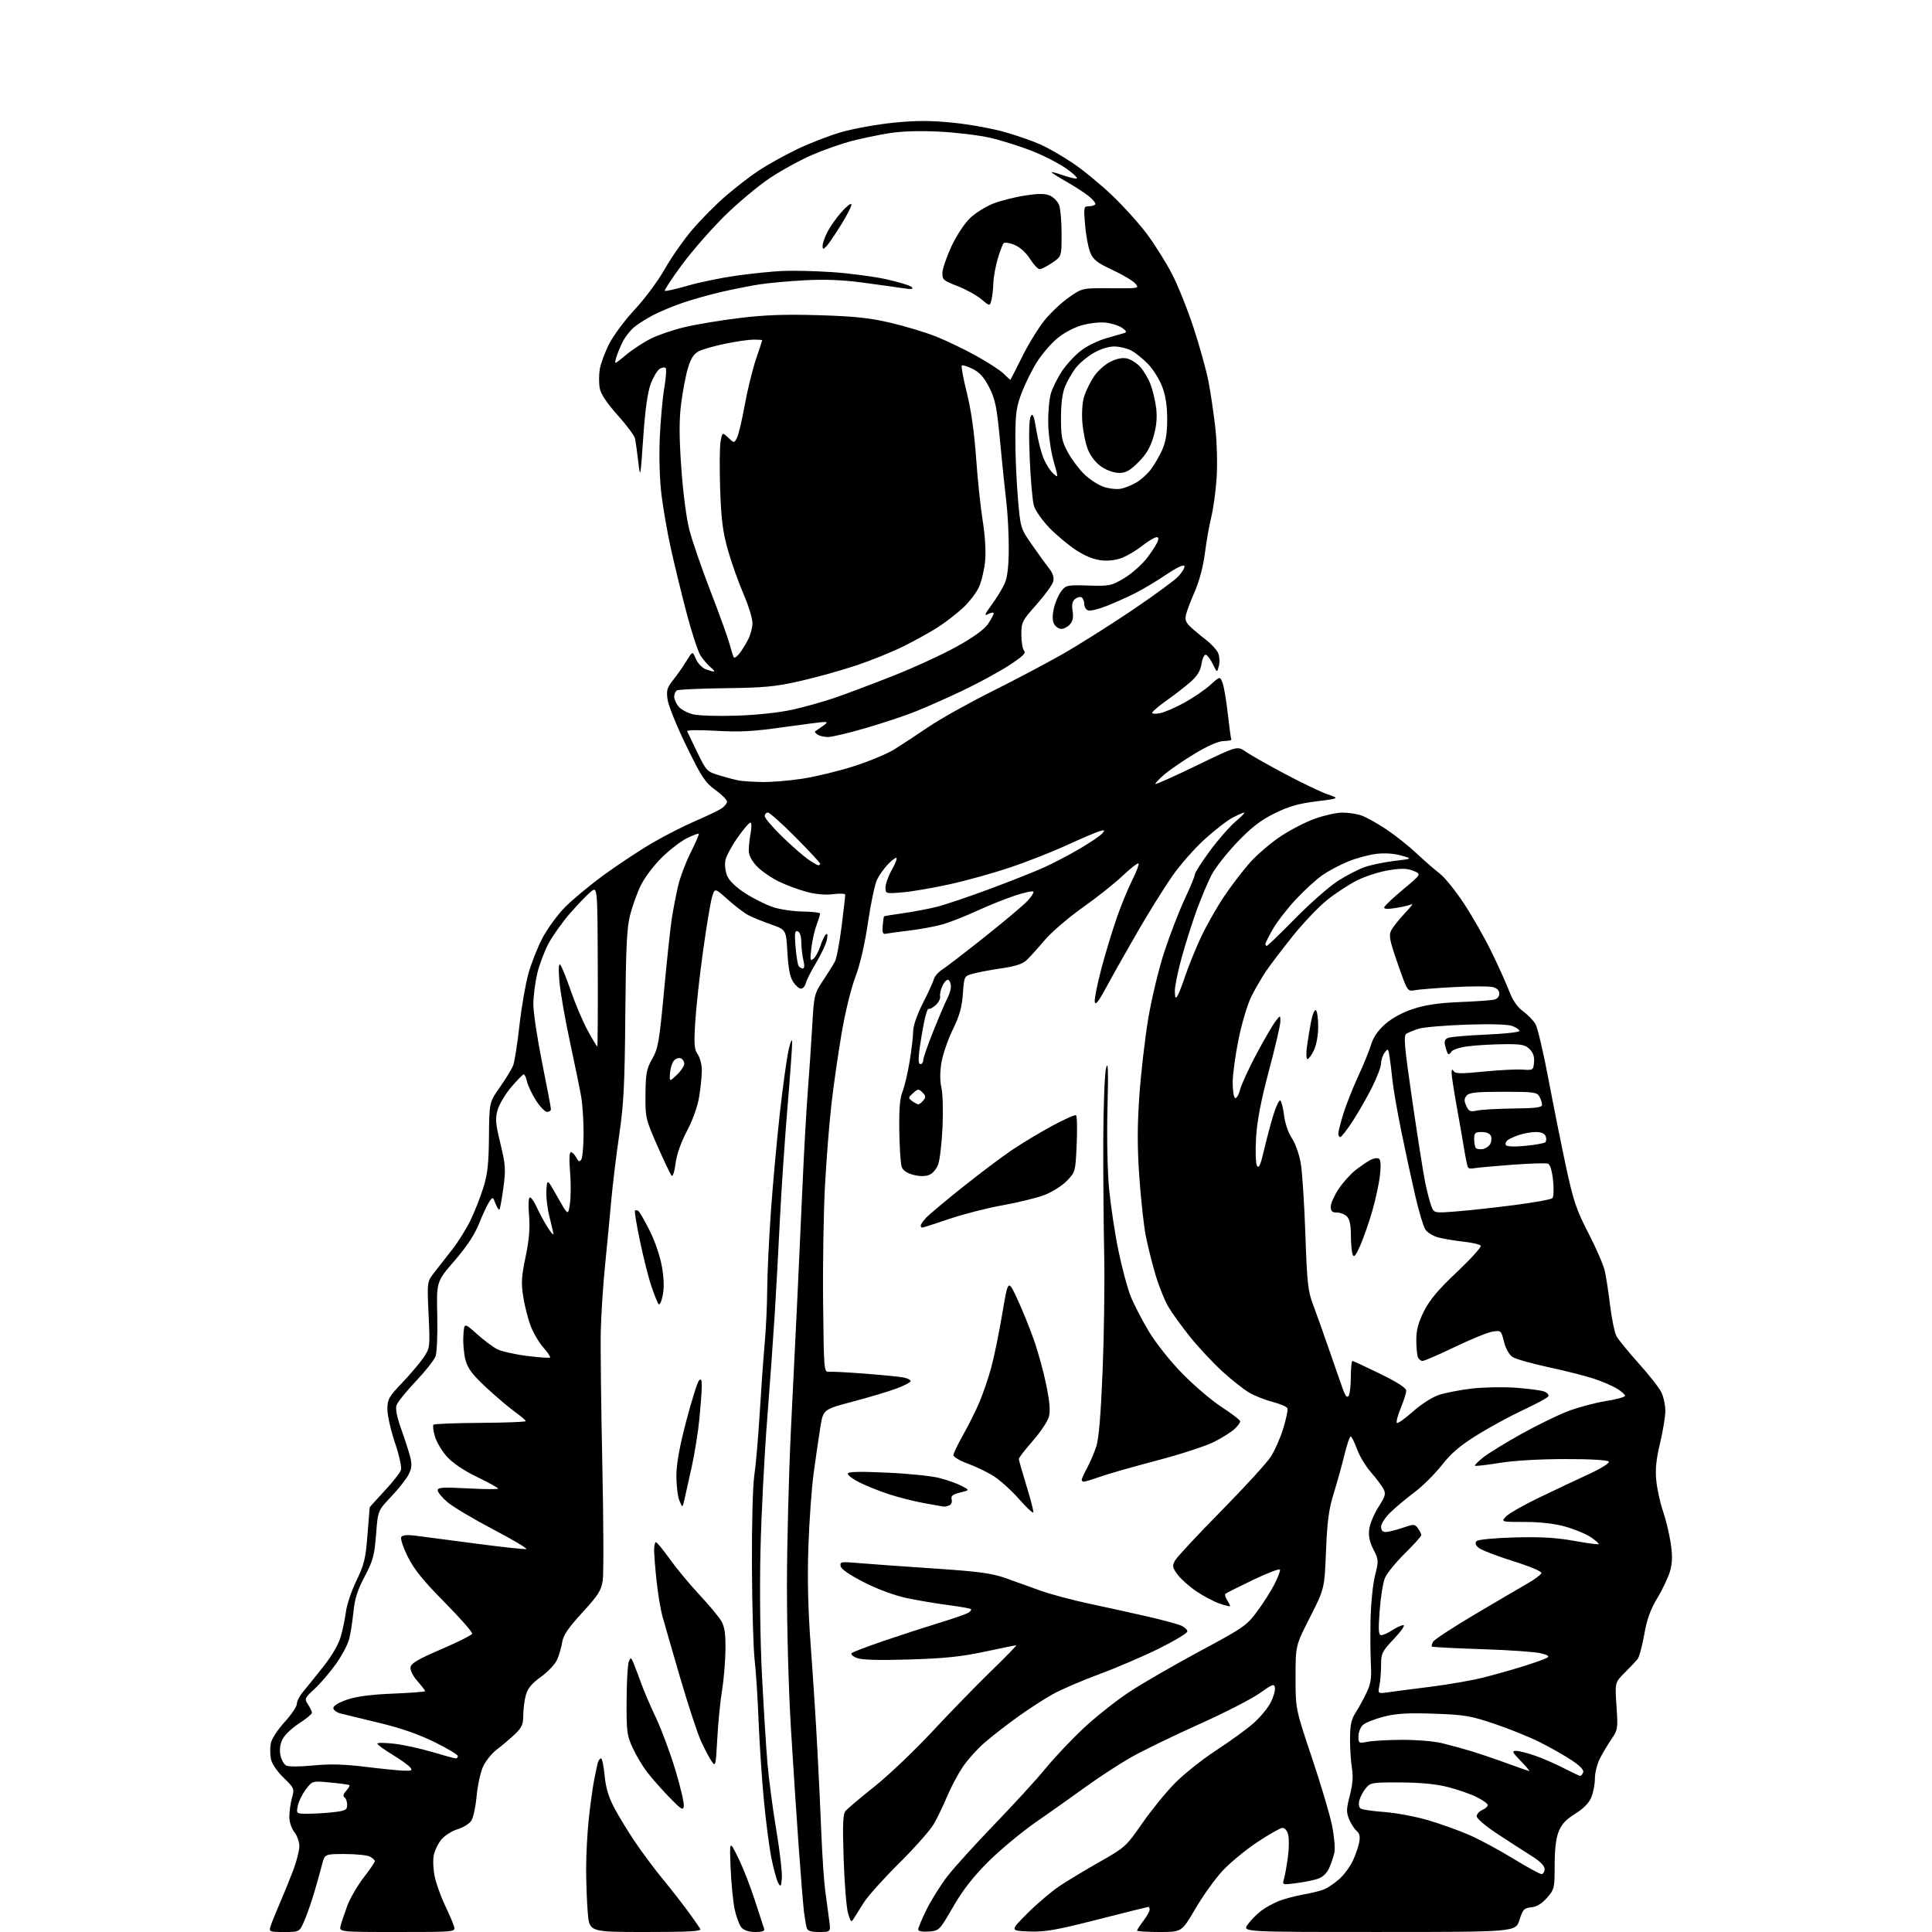 <?xml version="1.0" encoding="UTF-8" standalone="no"?>
<svg 
  version="1.1" 
  xmlns="http://www.w3.org/2000/svg" 
  xmlns:xlink="http://www.w3.org/1999/xlink" 
  xmlns:svg="http://www.w3.org/2000/svg"
  xmlns:rdf="http://www.w3.org/1999/02/22-rdf-syntax-ns#"
  xmlns:cc="http://creativecommons.org/ns#"
  xmlns:dc="http://purl.org/dc/elements/1.1/"
  viewBox="0 0 768 768"
  width="768"
  height="768"
>
<style>svg {background-color: white; }</style>"
<path stroke="none" fill="black" fill-rule="evenodd" d="M112.97,768.00C107.10,768.00 106.89,767.91 107.54,765.75C107.92,764.51 109.57,760.40 111.21,756.61C112.85,752.82 115.28,746.85 116.60,743.34C117.92,739.83 119.00,735.57 119.00,733.88C119.00,732.20 118.10,729.67 117.00,728.27C115.83,726.79 115.00,724.22 115.01,722.12C115.01,720.13 115.48,716.80 116.06,714.72C117.09,711.03 117.00,710.82 112.72,706.66C110.10,704.12 108.07,701.11 107.69,699.20C107.34,697.44 107.33,694.62 107.66,692.93C108.00,691.24 110.47,687.46 113.14,684.54C115.81,681.61 118.00,678.37 118.00,677.33C118.00,676.28 119.13,674.10 120.50,672.47C121.88,670.83 125.49,666.35 128.54,662.50C131.98,658.14 134.60,653.61 135.48,650.50C136.26,647.75 137.19,643.25 137.55,640.50C137.91,637.75 139.78,632.24 141.72,628.25C144.77,621.97 145.35,619.55 146.07,610.25C146.53,604.34 146.92,599.38 146.95,599.22C146.98,599.07 149.65,596.10 152.89,592.62C156.12,589.14 159.05,585.42 159.39,584.35C159.73,583.26 158.68,578.46 157.00,573.51C155.35,568.62 154.00,562.65 154.00,560.23C154.00,556.22 154.53,555.27 159.89,549.66C163.12,546.27 166.94,541.76 168.37,539.63C170.94,535.81 170.97,535.58 170.37,522.63C169.77,509.50 169.77,509.50 172.63,505.83C174.21,503.81 177.38,499.76 179.68,496.83C181.98,493.90 185.19,488.80 186.82,485.50C188.45,482.20 190.79,476.35 192.01,472.50C193.82,466.81 194.26,462.95 194.37,451.83C194.50,438.15 194.50,438.15 198.76,432.11C201.11,428.78 203.47,424.89 204.01,423.47C204.56,422.04 205.66,414.94 206.48,407.69C207.29,400.43 208.90,391.13 210.05,387.02C211.20,382.90 213.71,376.54 215.64,372.87C217.56,369.21 221.55,363.74 224.50,360.72C227.45,357.70 234.50,351.85 240.18,347.71C245.86,343.58 254.55,337.84 259.50,334.97C264.45,332.10 272.10,328.21 276.50,326.32C280.90,324.43 285.51,322.22 286.75,321.42C287.99,320.61 289.00,319.37 289.00,318.65C289.00,317.93 286.92,315.85 284.38,314.02C280.33,311.11 278.92,308.98 272.92,296.69C269.15,288.98 265.78,280.70 265.41,278.28C264.83,274.41 265.10,273.45 267.68,270.19C269.29,268.16 271.66,264.77 272.95,262.65C275.29,258.79 275.29,258.79 276.60,261.90C277.32,263.61 279.08,265.46 280.52,266.01C281.96,266.55 283.44,266.99 283.82,266.97C284.19,266.95 283.57,266.15 282.42,265.20C281.28,264.24 279.50,262.17 278.47,260.60C277.44,259.02 274.88,251.16 272.78,243.12C270.68,235.08 267.88,223.55 266.56,217.50C265.24,211.45 263.61,202.06 262.94,196.63C262.22,190.80 261.95,181.58 262.27,174.13C262.57,167.18 263.38,158.23 264.06,154.23C264.74,150.24 264.98,146.65 264.60,146.27C264.22,145.88 263.14,146.05 262.20,146.64C261.27,147.23 259.68,149.91 258.67,152.61C257.43,155.90 256.46,162.88 255.69,174.00C254.57,190.17 254.53,190.36 253.72,183.50C253.26,179.65 252.70,175.55 252.46,174.39C252.23,173.23 249.11,169.03 245.54,165.05C241.24,160.25 238.84,156.65 238.41,154.36C238.05,152.46 238.05,149.09 238.40,146.88C238.76,144.66 240.43,140.11 242.12,136.76C243.81,133.41 248.42,127.22 252.35,123.01C256.28,118.80 261.65,111.56 264.27,106.93C266.90,102.29 271.85,95.22 275.27,91.22C278.70,87.21 284.65,81.22 288.50,77.89C292.35,74.57 298.20,70.06 301.50,67.87C304.80,65.68 311.55,61.91 316.50,59.49C321.45,57.07 329.52,53.94 334.43,52.53C339.34,51.11 348.68,49.43 355.18,48.78C364.27,47.87 369.73,47.87 378.82,48.78C385.32,49.43 394.66,51.12 399.57,52.54C404.48,53.95 410.88,56.19 413.79,57.52C416.70,58.84 422.32,62.08 426.28,64.71C430.24,67.35 437.27,73.10 441.90,77.50C446.53,81.90 452.85,88.89 455.94,93.04C459.03,97.18 463.48,104.28 465.84,108.81C468.20,113.35 472.08,123.00 474.46,130.28C476.85,137.55 479.50,147.10 480.36,151.50C481.22,155.90 482.45,164.22 483.10,170.00C483.76,175.96 483.99,184.61 483.63,190.00C483.28,195.22 482.32,202.20 481.51,205.50C480.69,208.80 479.55,215.30 478.96,219.95C478.32,225.04 476.75,231.01 475.02,234.95C473.45,238.55 471.85,242.71 471.48,244.20C470.96,246.30 471.35,247.41 473.24,249.20C474.57,250.46 477.35,252.78 479.40,254.34C481.45,255.91 483.61,258.24 484.19,259.52C484.78,260.80 484.93,263.12 484.53,264.68C483.81,267.50 483.81,267.50 482.16,264.07C481.25,262.19 480.00,260.48 479.38,260.28C478.75,260.08 478.00,261.63 477.64,263.84C477.19,266.68 475.97,268.68 473.18,271.13C471.07,272.98 466.80,276.30 463.68,278.50C460.56,280.70 458.01,282.87 458.01,283.33C458.00,283.79 459.46,283.85 461.25,283.48C463.04,283.11 467.37,281.22 470.88,279.28C474.40,277.34 479.00,274.19 481.12,272.27C484.97,268.79 484.97,268.79 485.99,271.47C486.55,272.95 487.49,278.49 488.08,283.80C488.68,289.11 489.30,293.69 489.48,293.97C489.66,294.26 488.30,294.53 486.47,294.57C484.34,294.62 480.18,296.42 474.97,299.57C470.47,302.28 465.02,306.02 462.85,307.87C460.68,309.72 459.09,311.42 459.31,311.64C459.53,311.86 466.94,308.54 475.78,304.26C491.84,296.47 491.84,296.47 495.17,298.79C497.00,300.06 503.98,304.02 510.67,307.58C517.37,311.15 525.02,314.82 527.67,315.73C532.50,317.39 532.50,317.39 523.22,318.56C516.14,319.45 512.22,320.57 506.63,323.34C501.07,326.09 497.47,328.88 491.70,334.92C487.52,339.30 482.93,345.18 481.50,348.00C480.07,350.82 477.55,356.81 475.88,361.31C474.22,365.81 471.54,374.19 469.93,379.92C468.32,385.66 467.01,391.96 467.02,393.92C467.03,396.60 467.27,397.12 468.00,396.00C468.53,395.18 469.94,391.57 471.13,388.00C472.32,384.43 475.02,377.73 477.14,373.11C479.26,368.50 483.44,361.08 486.42,356.61C489.40,352.15 494.14,345.94 496.95,342.81C499.76,339.68 505.22,335.01 509.09,332.44C512.96,329.87 519.13,326.70 522.81,325.40C526.49,324.10 531.35,323.03 533.60,323.02C535.86,323.01 539.23,323.51 541.10,324.14C542.97,324.77 547.42,327.24 551.00,329.62C554.58,332.00 560.02,336.32 563.11,339.23C566.19,342.13 570.34,345.74 572.32,347.26C574.31,348.78 578.65,354.16 581.98,359.22C585.31,364.27 590.25,372.96 592.96,378.52C595.68,384.09 598.82,391.08 599.96,394.07C601.33,397.67 603.18,400.34 605.44,402.00C607.31,403.38 609.53,405.65 610.37,407.06C611.20,408.47 613.54,418.37 615.55,429.06C617.57,439.75 620.72,455.48 622.56,464.00C625.45,477.42 626.64,480.94 631.44,490.23C634.49,496.14 637.42,502.89 637.94,505.24C638.47,507.59 639.42,513.79 640.05,519.01C640.69,524.23 641.80,529.65 642.52,531.05C643.25,532.45 647.23,537.34 651.36,541.91C655.50,546.49 659.58,551.71 660.44,553.52C661.30,555.32 662.00,558.61 662.00,560.82C662.00,563.03 661.05,568.82 659.90,573.67C658.34,580.18 657.95,584.11 658.41,588.64C658.75,592.02 659.94,597.41 661.04,600.63C662.15,603.84 663.52,609.48 664.09,613.15C664.84,617.95 664.81,621.03 663.99,624.16C663.36,626.55 661.09,631.44 658.94,635.03C656.02,639.91 654.66,643.67 653.59,649.85C652.79,654.40 651.59,658.79 650.92,659.59C650.26,660.40 647.96,662.80 645.83,664.94C641.95,668.82 641.95,668.82 642.58,678.16C643.19,687.11 643.10,687.66 640.60,691.31C639.16,693.40 637.09,696.87 635.99,699.02C634.90,701.16 634.00,704.75 634.00,706.99C634.00,709.23 633.35,712.61 632.56,714.50C631.62,716.76 629.42,718.99 626.16,721.00C622.56,723.21 620.76,725.14 619.60,728.05C618.53,730.72 618.00,735.16 618.00,741.49C618.00,750.59 617.89,751.06 614.95,754.41C612.89,756.75 610.86,757.98 608.70,758.19C605.85,758.47 605.34,759.02 604.00,763.24C602.50,767.99 602.50,767.99 548.18,767.99C493.86,768.00 493.86,768.00 496.00,765.00C497.18,763.35 499.57,760.91 501.32,759.58C503.07,758.25 506.30,756.48 508.50,755.63C510.70,754.79 514.98,753.66 518.00,753.12C521.02,752.59 524.69,751.70 526.14,751.14C527.59,750.59 530.36,748.75 532.28,747.06C534.21,745.36 536.67,742.07 537.75,739.74C538.83,737.41 539.98,734.08 540.31,732.34C540.74,730.09 540.45,728.79 539.30,727.84C538.42,727.10 537.07,725.03 536.32,723.23C535.14,720.41 535.18,719.10 536.58,713.73C537.70,709.41 537.96,706.12 537.43,703.00C537.00,700.52 536.66,695.29 536.66,691.38C536.67,685.79 537.13,683.53 538.83,680.88C540.02,679.02 541.97,675.48 543.16,673.00C544.88,669.44 545.25,667.14 544.96,662.00C544.76,658.42 544.69,650.33 544.81,644.00C544.93,637.68 545.73,629.73 546.58,626.34C548.07,620.38 548.05,620.02 545.95,615.91C544.40,612.86 543.93,610.56 544.30,607.81C544.58,605.69 546.24,601.75 547.97,599.04C550.73,594.74 550.98,593.83 549.91,591.81C549.24,590.54 547.00,587.57 544.93,585.20C542.86,582.84 540.37,578.68 539.39,575.95C538.41,573.23 537.29,571.00 536.91,571.00C536.53,571.00 535.43,574.26 534.46,578.25C533.49,582.24 531.58,589.10 530.22,593.50C528.23,599.87 527.60,604.55 527.11,616.52C526.50,631.55 526.50,631.55 520.75,642.86C515.00,654.17 515.00,654.17 515.00,666.74C515.00,679.31 515.00,679.31 521.41,698.43C524.94,708.94 528.56,721.09 529.46,725.44C530.35,729.78 530.79,734.72 530.44,736.42C530.08,738.11 529.12,740.94 528.30,742.70C527.34,744.78 525.71,746.26 523.66,746.92C521.92,747.47 518.07,748.23 515.09,748.61C509.74,749.29 509.69,749.28 510.40,746.90C510.79,745.58 511.49,741.68 511.96,738.22C512.43,734.77 512.47,730.72 512.06,729.22C511.61,727.59 510.66,726.55 509.69,726.63C508.80,726.71 504.29,729.28 499.67,732.36C495.04,735.44 488.84,740.58 485.88,743.79C482.92,747.00 478.09,753.76 475.14,758.81C469.77,768.00 469.77,768.00 460.89,768.00C456.00,768.00 452.00,767.74 452.00,767.43C452.00,767.12 453.13,765.39 454.50,763.59C455.88,761.79 457.00,759.79 457.00,759.16C457.00,758.52 456.80,758.00 456.55,758.00C456.30,758.00 447.21,760.27 436.35,763.04C419.66,767.29 415.42,768.03 409.05,767.79C401.50,767.50 401.50,767.50 408.50,760.49C412.35,756.64 418.17,751.73 421.42,749.57C424.68,747.42 431.88,743.09 437.42,739.96C447.15,734.44 447.72,733.93 454.00,724.87C457.57,719.72 463.42,712.52 467.00,708.88C470.57,705.24 478.00,699.33 483.50,695.75C489.00,692.17 495.66,687.33 498.29,685.00C500.93,682.67 503.99,678.98 505.10,676.80C506.21,674.63 506.98,671.98 506.81,670.91C506.53,669.19 505.86,669.43 500.68,673.12C497.47,675.40 486.55,680.98 476.41,685.53C466.26,690.07 454.14,695.98 449.46,698.65C444.79,701.32 436.81,706.52 431.73,710.20C426.65,713.89 417.77,720.18 412.00,724.17C406.23,728.17 397.65,735.28 392.94,739.97C386.84,746.04 382.79,751.24 378.88,758.00C373.42,767.43 373.35,767.50 369.19,767.81C366.53,768.00 365.00,767.70 365.00,766.97C365.00,766.34 366.50,762.77 368.34,759.04C370.18,755.31 373.89,749.38 376.59,745.88C379.29,742.37 387.80,732.98 395.51,725.00C403.21,717.02 412.31,707.07 415.72,702.88C419.13,698.69 425.88,691.55 430.71,687.02C435.54,682.49 443.77,675.97 449.00,672.53C454.23,669.09 466.80,661.83 476.93,656.39C494.39,647.02 495.60,646.18 499.79,640.50C502.22,637.20 505.32,632.33 506.66,629.67C508.01,627.01 508.98,624.44 508.81,623.95C508.64,623.46 503.79,625.31 498.04,628.07C492.28,630.83 487.35,633.32 487.08,633.59C486.80,633.87 487.12,634.96 487.79,636.03C488.45,637.10 489.00,638.18 489.00,638.44C489.00,638.70 487.09,638.24 484.75,637.43C482.41,636.61 478.23,634.39 475.45,632.49C472.67,630.59 469.36,627.63 468.09,625.91C466.06,623.16 465.94,622.49 467.07,620.37C467.78,619.04 476.01,610.20 485.35,600.73C494.69,591.25 503.63,581.48 505.21,579.00C506.79,576.52 509.01,571.47 510.13,567.77C511.26,564.07 512.01,560.52 511.79,559.87C511.58,559.23 508.96,558.08 505.97,557.31C502.99,556.55 498.74,554.86 496.52,553.56C494.31,552.26 489.48,548.43 485.79,545.05C482.10,541.66 476.37,535.53 473.06,531.42C469.76,527.31 465.86,521.90 464.39,519.40C462.92,516.90 460.64,511.18 459.31,506.68C457.98,502.18 456.25,495.26 455.47,491.31C454.69,487.36 453.54,476.93 452.92,468.14C452.08,456.31 452.07,447.93 452.89,435.83C453.51,426.85 455.10,412.98 456.43,405.00C457.79,396.87 460.62,385.12 462.87,378.26C465.08,371.53 468.72,362.13 470.95,357.37C473.18,352.62 475.00,348.19 475.00,347.54C475.00,346.89 477.62,342.78 480.82,338.41C484.02,334.04 488.60,328.79 491.00,326.73C493.40,324.68 495.04,323.00 494.64,323.00C494.24,323.00 492.20,323.88 490.09,324.96C487.98,326.03 482.94,329.93 478.88,333.61C474.82,337.30 468.97,343.96 465.89,348.41C462.80,352.86 456.74,362.57 452.44,370.00C448.13,377.43 442.55,387.30 440.05,391.95C436.68,398.21 435.42,399.84 435.19,398.24C435.01,397.05 436.23,390.96 437.90,384.71C439.57,378.46 442.35,369.33 444.08,364.42C445.81,359.51 448.56,352.87 450.18,349.65C451.80,346.43 452.88,343.55 452.57,343.24C452.27,342.93 449.42,345.14 446.26,348.14C443.09,351.15 435.91,356.85 430.30,360.81C424.69,364.78 417.94,370.58 415.30,373.70C412.66,376.82 409.48,380.36 408.22,381.57C406.59,383.16 403.77,384.10 398.17,384.91C393.90,385.54 388.79,386.49 386.83,387.04C383.27,388.02 383.27,388.02 382.76,395.05C382.38,400.38 381.41,403.84 378.74,409.29C376.80,413.26 374.78,419.14 374.24,422.36C373.61,426.15 373.61,429.69 374.23,432.36C374.76,434.64 374.96,441.68 374.67,448.00C374.38,454.32 373.61,460.99 372.95,462.82C372.25,464.77 370.73,466.53 369.28,467.08C367.69,467.69 365.43,467.65 362.96,466.99C360.41,466.30 358.88,465.21 358.40,463.73C358.00,462.50 357.59,456.10 357.49,449.50C357.36,441.00 357.72,436.48 358.74,434.00C359.53,432.07 360.81,426.68 361.58,422.00C362.36,417.32 362.99,411.90 363.00,409.93C363.00,407.78 364.53,403.36 366.86,398.78C368.98,394.60 370.95,390.29 371.24,389.19C371.53,388.10 373.05,386.38 374.63,385.36C376.21,384.35 383.80,378.51 391.50,372.39C399.20,366.27 406.82,359.85 408.43,358.14C410.04,356.42 411.08,354.74 410.74,354.41C410.40,354.07 407.06,354.81 403.31,356.06C399.57,357.31 392.74,360.05 388.14,362.17C383.55,364.28 377.47,366.66 374.64,367.47C371.82,368.27 365.85,369.38 361.38,369.92C356.92,370.47 352.66,371.04 351.92,371.21C350.94,371.42 350.65,370.53 350.88,368.00C351.05,366.07 351.29,364.40 351.41,364.27C351.52,364.15 354.97,363.58 359.06,363.00C363.15,362.43 369.20,361.28 372.50,360.45C375.80,359.62 385.25,356.42 393.50,353.35C401.75,350.28 411.42,346.44 414.99,344.83C418.56,343.22 424.94,339.88 429.16,337.41C433.38,334.93 437.43,332.19 438.16,331.31C439.33,329.90 439.20,329.80 436.99,330.45C435.62,330.86 429.77,333.35 424.00,336.00C418.23,338.65 408.10,342.62 401.50,344.84C394.90,347.06 384.12,350.06 377.54,351.51C370.97,352.96 362.53,354.41 358.79,354.72C352.05,355.29 352.00,355.27 352.00,352.77C352.00,351.39 353.16,348.17 354.59,345.63C356.01,343.08 356.77,341.00 356.27,341.00C355.78,341.00 354.22,342.24 352.80,343.75C351.39,345.26 349.52,347.90 348.66,349.62C347.79,351.34 346.17,358.99 345.05,366.62C343.75,375.45 341.90,383.41 339.98,388.50C338.25,393.06 335.90,402.74 334.51,411.00C333.16,418.98 331.38,431.35 330.55,438.50C329.72,445.65 328.55,460.27 327.96,471.00C327.37,481.72 327.03,502.88 327.20,518.00C327.49,544.81 327.55,545.49 329.50,545.30C330.60,545.19 337.12,545.53 344.00,546.06C350.88,546.59 357.74,547.28 359.25,547.59C360.76,547.90 362.00,548.54 362.00,549.01C362.00,549.47 359.48,550.80 356.39,551.95C353.31,553.11 345.48,555.45 339.01,557.16C327.23,560.27 327.23,560.27 326.09,567.38C325.46,571.30 324.28,579.45 323.45,585.50C322.63,591.55 321.68,604.83 321.34,615.00C320.91,627.87 321.21,640.05 322.33,655.00C323.21,666.83 324.38,685.05 324.93,695.50C325.48,705.95 326.20,721.25 326.53,729.50C326.86,737.75 327.53,747.65 328.03,751.50C328.52,755.35 329.23,760.64 329.60,763.25C330.27,768.00 330.27,768.00 325.70,768.00C322.20,768.00 321.02,767.59 320.65,766.25C320.39,765.29 319.91,762.48 319.60,760.00C319.29,757.52 318.35,746.05 317.52,734.50C316.69,722.95 315.28,701.58 314.40,687.00C313.50,672.23 312.80,647.00 312.82,630.00C312.85,613.23 313.57,585.33 314.42,568.00C315.27,550.67 316.43,527.05 316.99,515.50C317.54,503.95 318.46,483.93 319.02,471.00C319.59,458.07 320.52,441.43 321.10,434.00C321.67,426.57 322.47,414.81 322.87,407.85C323.57,395.56 323.69,395.04 327.13,389.85C329.08,386.91 331.22,383.47 331.89,382.22C332.56,380.97 333.75,374.68 334.55,368.26C335.35,361.83 336.00,356.18 336.00,355.69C336.00,355.21 333.86,355.10 331.25,355.44C328.23,355.84 324.38,355.51 320.67,354.53C317.46,353.68 312.44,351.81 309.49,350.37C306.55,348.93 302.70,346.26 300.93,344.43C298.94,342.37 297.69,340.05 297.65,338.31C297.62,336.76 297.94,333.59 298.38,331.25C298.83,328.83 298.79,327.00 298.28,327.00C297.79,327.00 295.50,329.69 293.18,332.98C290.86,336.27 288.69,340.32 288.35,341.98C288.02,343.63 288.34,346.40 289.05,348.13C289.88,350.13 292.49,352.65 296.24,355.08C299.48,357.17 304.44,359.65 307.26,360.59C310.08,361.52 315.46,362.32 319.20,362.35C322.94,362.39 326.00,362.76 326.00,363.19C326.00,363.61 325.36,365.66 324.58,367.73C323.80,369.80 322.88,373.94 322.53,376.92C321.96,381.67 322.07,382.19 323.39,381.09C324.22,380.40 325.43,378.19 326.07,376.17C326.71,374.15 327.70,372.05 328.25,371.50C328.93,370.83 329.08,371.48 328.71,373.51C328.40,375.16 326.52,379.21 324.53,382.51C322.55,385.80 320.66,389.51 320.35,390.75C320.04,391.99 319.17,393.00 318.41,393.00C317.66,393.00 316.25,391.79 315.28,390.30C314.05,388.43 313.35,384.84 313.00,378.59C312.50,369.58 312.50,369.58 306.50,367.48C303.20,366.33 299.12,364.66 297.44,363.77C295.75,362.87 292.07,360.07 289.25,357.53C284.12,352.92 284.12,352.92 283.02,356.71C282.41,358.79 280.82,368.38 279.48,378.00C278.14,387.62 276.74,400.28 276.38,406.13C275.82,415.10 275.97,417.12 277.36,419.10C278.26,420.39 279.00,423.26 278.99,425.47C278.99,427.69 278.52,432.39 277.94,435.92C277.31,439.80 275.39,445.20 273.07,449.60C270.66,454.18 268.99,458.96 268.54,462.55C268.15,465.67 267.45,467.84 266.99,467.36C266.53,466.89 263.98,461.55 261.32,455.50C256.63,444.79 256.50,444.25 256.59,435.00C256.66,426.70 257.00,424.92 259.27,420.92C261.61,416.81 262.08,414.10 263.96,393.92C265.11,381.59 266.51,368.57 267.07,365.00C267.63,361.43 268.74,355.69 269.53,352.26C270.32,348.82 272.58,342.81 274.55,338.90C276.52,334.99 277.96,331.63 277.76,331.43C277.56,331.22 275.43,332.03 273.03,333.21C270.63,334.40 266.13,337.88 263.01,340.94C259.90,344.00 256.16,348.98 254.70,352.00C253.24,355.02 251.33,360.35 250.45,363.83C249.17,368.88 248.79,376.88 248.57,403.33C248.34,430.91 247.94,438.94 246.17,451.00C245.00,458.98 243.58,470.68 243.00,477.00C242.43,483.32 241.32,495.02 240.52,503.00C239.73,510.98 238.96,522.67 238.82,529.00C238.67,535.33 238.95,559.17 239.43,582.00C239.92,604.83 239.99,625.63 239.60,628.23C238.99,632.28 237.82,634.11 231.48,641.02C225.91,647.09 223.93,650.01 223.48,652.79C223.16,654.83 222.25,657.96 221.47,659.73C220.69,661.51 217.80,664.59 215.05,666.56C211.40,669.18 209.78,671.14 209.03,673.82C208.47,675.85 208.01,679.46 208.01,681.85C208.00,685.47 207.44,686.73 204.70,689.35C202.88,691.08 199.68,693.80 197.58,695.39C195.48,696.97 192.95,700.12 191.96,702.39C190.96,704.65 189.84,709.88 189.47,714.00C189.09,718.12 188.16,722.49 187.39,723.71C186.63,724.92 184.18,726.47 181.94,727.13C179.71,727.80 176.80,729.64 175.48,731.21C174.16,732.77 172.77,735.69 172.40,737.67C172.03,739.66 172.25,743.59 172.90,746.39C173.55,749.20 175.37,754.20 176.94,757.50C178.52,760.80 180.11,764.51 180.47,765.75C181.13,768.00 181.13,768.00 157.96,768.00C134.78,768.00 134.78,768.00 135.42,765.46C135.77,764.06 136.97,760.49 138.08,757.51C139.19,754.54 142.11,749.53 144.55,746.38C147.00,743.23 149.00,740.29 149.00,739.86C149.00,739.43 148.13,738.60 147.07,738.04C146.00,737.47 141.52,737.00 137.10,737.00C129.08,737.00 129.08,737.00 128.00,741.25C127.40,743.59 126.03,748.51 124.94,752.20C123.86,755.88 122.10,760.94 121.02,763.45C119.07,768.00 119.07,768.00 112.97,768.00zM256.71,768.00C234.29,768.00 234.29,768.00 233.65,760.35C233.29,756.14 233.00,748.25 233.00,742.81C233.00,737.37 233.46,728.55 234.03,723.21C234.60,717.87 235.53,711.02 236.10,708.00C236.67,704.98 237.36,701.71 237.64,700.75C237.91,699.79 238.49,699.00 238.92,699.00C239.36,699.00 239.99,702.04 240.34,705.75C240.77,710.46 241.90,714.29 244.05,718.40C245.75,721.65 249.43,727.72 252.24,731.90C255.04,736.08 260.10,742.88 263.49,747.00C266.88,751.12 271.45,756.98 273.64,760.00C275.84,763.02 277.96,766.06 278.37,766.75C278.96,767.73 274.37,768.00 256.71,768.00zM300.26,768.00C297.75,768.00 295.75,767.36 294.77,766.25C293.92,765.29 292.70,762.02 292.05,759.00C291.40,755.98 290.68,748.55 290.43,742.50C289.99,731.50 289.99,731.50 293.44,738.50C295.34,742.35 298.34,750.00 300.10,755.50C301.87,761.00 303.52,766.06 303.76,766.75C304.08,767.62 303.00,768.00 300.26,768.00zM339.38,762.64C338.38,764.30 338.13,764.06 337.10,760.50C336.46,758.30 335.68,748.62 335.36,739.00C334.91,725.09 335.07,721.17 336.14,719.87C336.89,718.97 342.05,714.61 347.60,710.19C353.16,705.77 363.50,695.93 370.59,688.32C377.67,680.72 388.20,669.90 393.98,664.28C399.77,658.65 404.26,654.04 403.98,654.03C403.69,654.01 398.07,655.15 391.48,656.56C382.16,658.56 375.50,659.25 361.50,659.67C349.17,660.04 342.58,659.85 340.59,659.07C338.96,658.43 338.08,657.57 338.59,657.12C339.09,656.67 344.90,654.47 351.50,652.21C358.10,649.96 368.00,646.75 373.50,645.07C379.00,643.39 384.16,641.59 384.97,641.07C385.78,640.54 386.23,639.90 385.97,639.64C385.71,639.38 381.67,638.66 377.00,638.05C372.32,637.45 364.92,636.20 360.55,635.29C355.70,634.27 349.09,631.84 343.56,629.04C337.74,626.08 334.39,623.78 334.16,622.57C333.82,620.81 334.31,620.73 341.65,621.37C345.97,621.74 359.29,622.70 371.25,623.50C389.08,624.69 394.22,625.38 399.75,627.33C403.46,628.64 409.65,630.86 413.50,632.27C417.35,633.67 426.12,636.02 433.00,637.49C439.88,638.95 450.38,641.27 456.35,642.64C462.32,644.01 468.28,645.63 469.60,646.23C470.92,646.83 472.00,647.86 472.00,648.53C472.00,649.19 466.94,652.24 460.75,655.31C454.56,658.37 443.88,662.96 437.00,665.50C430.12,668.04 421.76,671.64 418.42,673.51C415.07,675.38 408.84,679.42 404.57,682.48C400.30,685.54 394.39,690.14 391.44,692.69C388.49,695.24 384.50,699.68 382.59,702.57C380.67,705.45 377.92,710.67 376.47,714.16C375.01,717.65 372.66,722.52 371.25,725.00C369.83,727.48 363.67,734.45 357.57,740.50C351.46,746.55 345.13,753.59 343.48,756.14C341.84,758.69 339.99,761.62 339.38,762.64zM310.80,746.43C310.53,750.04 310.37,750.27 309.36,748.50C308.73,747.40 307.50,742.90 306.62,738.50C305.75,734.10 304.38,723.52 303.59,715.00C302.80,706.48 301.88,692.44 301.54,683.82C301.20,675.19 300.50,664.38 299.98,659.80C299.46,655.21 298.97,638.42 298.90,622.48C298.83,606.06 299.24,590.46 299.85,586.49C300.44,582.64 301.40,571.61 301.98,561.99C302.56,552.37 303.46,539.77 303.98,534.00C304.50,528.23 304.95,518.55 304.98,512.50C305.01,506.45 305.67,492.50 306.45,481.50C307.24,470.50 308.83,452.95 310.00,442.50C311.16,432.05 312.72,420.80 313.46,417.50C314.20,414.17 314.84,412.67 314.90,414.12C314.95,415.56 314.12,427.26 313.04,440.12C311.96,452.98 310.60,473.18 310.01,485.00C309.43,496.82 308.51,513.70 307.96,522.50C307.42,531.30 306.06,550.20 304.94,564.50C303.82,578.80 302.64,602.19 302.30,616.47C301.94,632.02 302.18,651.88 302.90,665.97C303.56,678.91 304.54,694.67 305.08,701.00C305.62,707.33 307.20,719.22 308.58,727.43C309.97,735.63 310.96,744.18 310.80,746.43zM612.75,744.97C613.44,744.99 614.00,744.09 614.00,742.99C614.00,741.62 612.16,739.83 608.25,737.39C605.09,735.42 599.01,731.50 594.75,728.67C590.49,725.85 587.00,722.85 587.00,722.01C587.00,721.16 588.01,720.03 589.25,719.49C590.49,718.94 591.46,718.05 591.41,717.50C591.36,716.95 589.34,715.52 586.91,714.32C584.48,713.12 579.35,711.34 575.50,710.37C570.85,709.19 564.54,708.58 556.67,708.55C545.39,708.50 544.74,708.61 542.90,710.88C541.84,712.18 540.69,714.37 540.35,715.73C539.98,717.22 540.21,718.51 540.94,718.96C541.61,719.38 545.83,719.98 550.33,720.30C554.82,720.63 562.55,722.07 567.50,723.51C572.45,724.95 579.88,727.61 584.00,729.41C588.12,731.21 596.00,735.44 601.50,738.81C607.00,742.18 612.06,744.95 612.75,744.97zM122.62,720.99C125.31,720.99 129.86,720.70 132.75,720.35C137.38,719.80 138.00,719.45 138.00,717.42C138.00,716.15 137.52,714.82 136.93,714.46C136.24,714.03 136.47,713.14 137.60,711.89C138.54,710.85 139.14,709.82 138.91,709.62C138.68,709.42 135.28,708.95 131.34,708.58C124.18,707.90 124.18,707.90 121.60,711.28C120.18,713.14 118.73,716.09 118.38,717.83C117.75,721.00 117.75,721.00 122.62,720.99zM271.83,717.98C271.54,719.81 270.76,719.32 265.92,714.30C262.85,711.11 258.91,706.64 257.18,704.37C255.44,702.09 252.89,697.82 251.52,694.87C249.23,689.95 249.02,688.37 249.08,676.00C249.11,668.58 249.51,661.60 249.96,660.50C250.71,658.66 250.88,658.74 252.00,661.50C252.66,663.15 254.02,666.75 255.01,669.50C256.00,672.25 258.61,678.33 260.82,683.00C263.03,687.67 266.48,696.98 268.50,703.68C270.51,710.38 272.01,716.81 271.83,717.98zM628.14,705.95C628.50,705.98 629.03,705.35 629.34,704.56C629.70,703.62 628.11,701.94 624.70,699.69C621.84,697.80 616.20,694.59 612.16,692.57C608.12,690.54 600.02,687.26 594.16,685.28C584.54,682.03 582.19,681.64 569.99,681.22C559.51,680.86 555.04,681.13 550.04,682.41C546.49,683.32 542.78,684.79 541.79,685.69C540.81,686.58 540.00,688.61 540.00,690.20C540.00,693.00 540.11,693.07 543.75,692.36C545.81,691.97 552.00,691.63 557.50,691.61C563.00,691.59 569.98,692.17 573.00,692.89C576.02,693.61 581.20,695.01 584.50,696.00C587.80,697.00 594.30,699.20 598.94,700.90C603.58,702.61 607.61,704.00 607.89,704.00C608.18,704.00 606.65,702.20 604.50,700.00C601.16,696.58 600.89,696.00 602.64,696.00C603.77,696.00 607.13,696.84 610.11,697.87C613.09,698.89 618.22,701.12 621.52,702.82C624.81,704.51 627.79,705.93 628.14,705.95zM160.37,703.86C163.71,703.98 164.07,703.79 163.00,702.50C162.31,701.67 159.11,699.39 155.87,697.42C152.64,695.46 150.00,693.52 150.00,693.11C150.00,692.70 153.06,692.73 156.80,693.17C160.54,693.62 167.37,695.11 171.98,696.49C176.58,697.87 180.72,699.00 181.18,699.00C181.63,699.00 182.00,698.57 182.00,698.04C182.00,697.52 177.84,695.03 172.75,692.51C166.59,689.47 159.32,686.94 151.00,684.93C144.12,683.28 137.15,681.58 135.50,681.17C133.85,680.76 132.50,679.77 132.50,678.96C132.50,678.08 134.70,676.75 138.00,675.62C141.75,674.35 147.55,673.59 156.25,673.24C163.26,672.96 169.00,672.52 169.00,672.25C169.00,671.98 167.62,670.20 165.94,668.28C164.17,666.26 163.02,663.94 163.19,662.75C163.43,661.18 166.27,659.52 175.42,655.59C181.98,652.78 187.50,650.00 187.69,649.43C187.88,648.85 182.95,643.23 176.73,636.94C168.23,628.35 164.59,623.84 162.10,618.83C160.28,615.16 159.10,611.64 159.50,611.00C159.97,610.25 161.84,610.04 164.86,610.42C167.41,610.74 178.20,612.15 188.83,613.56C199.46,614.97 208.63,615.96 209.20,615.77C209.78,615.57 203.86,612.06 196.05,607.96C188.24,603.86 180.08,599.00 177.92,597.17C175.77,595.34 174.00,593.21 174.00,592.43C174.00,591.26 176.02,591.13 186.00,591.66C192.60,592.02 198.00,592.05 198.00,591.74C198.00,591.43 194.25,589.35 189.66,587.13C184.47,584.62 179.96,581.59 177.72,579.11C175.74,576.92 173.57,573.29 172.90,571.06C172.23,568.82 171.97,566.70 172.32,566.35C172.66,566.00 181.06,565.67 190.97,565.61C200.88,565.55 208.99,565.24 208.99,564.92C209.00,564.60 207.08,562.96 204.74,561.28C202.40,559.60 197.29,555.27 193.38,551.65C187.93,546.60 186.00,544.07 185.08,540.78C184.42,538.42 184.02,534.07 184.19,531.11C184.50,525.73 184.50,525.73 189.50,530.22C192.25,532.69 195.90,535.43 197.61,536.31C199.33,537.19 204.67,538.40 209.49,539.00C214.30,539.60 218.44,539.89 218.68,539.65C218.93,539.41 217.70,537.59 215.97,535.62C214.24,533.65 211.97,529.80 210.94,527.08C209.91,524.36 208.59,519.18 208.01,515.57C207.13,510.07 207.28,507.49 208.93,499.59C210.35,492.78 210.73,488.21 210.30,483.09C209.95,478.85 210.09,476.00 210.66,476.00C211.19,476.00 212.37,477.69 213.29,479.75C214.22,481.81 216.09,485.30 217.45,487.50C218.82,489.70 219.95,491.11 219.97,490.64C219.99,490.17 219.30,487.10 218.45,483.80C217.60,480.51 217.03,475.72 217.20,473.16C217.50,468.50 217.50,468.50 221.67,475.90C225.83,483.31 225.83,483.31 226.55,478.52C226.94,475.89 226.97,470.20 226.61,465.87C226.20,460.91 226.32,458.00 226.94,458.00C227.48,458.00 228.44,458.96 229.07,460.14C229.99,461.84 230.39,461.99 231.09,460.89C231.57,460.12 231.97,455.45 231.98,450.50C231.98,445.55 231.56,439.02 231.04,436.00C230.51,432.98 228.48,423.07 226.53,414.00C224.58,404.93 222.70,394.12 222.36,390.00C221.96,385.17 222.09,382.86 222.71,383.50C223.24,384.05 225.15,388.77 226.95,394.00C228.76,399.23 231.78,406.31 233.67,409.75C235.55,413.19 237.24,416.00 237.42,416.00C237.60,416.00 237.69,401.66 237.62,384.12C237.50,352.25 237.50,352.25 234.75,354.56C233.24,355.83 229.54,359.69 226.53,363.15C223.52,366.60 219.70,371.96 218.05,375.06C216.40,378.15 214.37,383.57 213.54,387.09C212.71,390.62 212.02,396.10 212.01,399.27C212.01,402.45 213.58,412.87 215.50,422.43C217.43,431.99 219.00,440.31 219.00,440.91C219.00,441.51 218.32,442.00 217.48,442.00C216.64,442.00 214.64,439.93 213.03,437.39C211.43,434.86 209.83,431.48 209.48,429.89C209.13,428.30 208.54,427.03 208.17,427.07C207.80,427.11 205.61,429.36 203.29,432.06C200.98,434.76 198.54,438.81 197.86,441.06C196.80,444.60 196.94,446.40 198.92,454.58C200.97,463.09 201.08,464.84 200.10,472.18C199.49,476.67 198.79,480.55 198.53,480.81C198.27,481.07 197.58,480.01 196.99,478.47C195.95,475.74 195.88,475.72 194.53,477.66C193.76,478.75 191.94,482.63 190.48,486.28C188.66,490.83 185.58,495.50 180.66,501.19C173.50,509.47 173.50,509.47 173.82,523.00C173.99,530.63 173.68,537.70 173.11,539.22C172.55,540.69 168.98,545.19 165.18,549.20C161.38,553.22 157.96,557.49 157.58,558.70C157.15,560.08 157.88,563.63 159.53,568.20C160.97,572.22 162.58,577.20 163.09,579.28C163.81,582.21 163.66,583.77 162.37,586.25C161.46,588.00 158.36,591.93 155.47,594.97C150.22,600.50 150.22,600.50 149.49,610.00C148.85,618.30 148.28,620.40 144.97,626.67C142.13,632.03 141.01,635.55 140.50,640.67C140.13,644.43 139.37,649.30 138.81,651.50C138.26,653.70 135.87,658.20 133.52,661.50C131.16,664.80 127.35,669.23 125.06,671.34C121.05,675.04 120.95,675.27 122.44,677.56C123.30,678.86 124.00,680.35 124.00,680.86C124.00,681.37 121.73,683.25 118.96,685.03C116.18,686.81 113.22,689.61 112.37,691.25C111.36,693.20 111.04,695.42 111.45,697.61C111.80,699.46 112.85,701.36 113.79,701.84C114.76,702.33 119.42,702.31 124.50,701.80C131.04,701.15 136.65,701.29 145.00,702.31C151.32,703.09 158.24,703.79 160.37,703.86zM285.14,691.00C284.52,702.21 284.46,702.44 282.80,700.00C281.87,698.62 279.98,695.02 278.61,692.00C277.23,688.98 273.54,677.73 270.40,667.00C267.27,656.27 264.08,645.25 263.33,642.50C262.57,639.75 261.52,633.45 261.00,628.50C260.47,623.55 260.03,618.04 260.02,616.25C260.01,614.46 260.34,613.02 260.75,613.04C261.16,613.07 263.65,616.10 266.28,619.79C268.91,623.48 274.22,629.88 278.08,634.00C281.94,638.12 285.86,642.85 286.80,644.50C288.07,646.73 288.47,649.67 288.38,656.00C288.31,660.67 287.70,667.88 287.02,672.00C286.33,676.12 285.49,684.67 285.14,691.00zM552.09,672.67C554.52,672.33 562.12,671.33 569.00,670.47C575.88,669.60 585.10,667.99 589.50,666.89C593.90,665.78 601.05,663.77 605.39,662.41C609.72,661.06 613.98,659.55 614.84,659.07C616.05,658.39 615.50,657.96 612.46,657.19C610.28,656.65 599.75,655.91 589.05,655.57C578.35,655.22 569.42,654.76 569.21,654.54C568.99,654.33 569.21,653.46 569.68,652.61C570.16,651.76 577.60,646.89 586.22,641.78C594.84,636.68 604.25,631.15 607.13,629.50C610.02,627.85 612.54,625.99 612.73,625.36C612.95,624.67 608.38,622.74 601.30,620.51C594.81,618.48 588.70,616.10 587.73,615.23C586.48,614.12 586.27,613.33 587.01,612.59C587.60,612.00 594.12,611.37 602.05,611.16C612.34,610.87 618.57,611.23 625.59,612.49C630.83,613.43 635.30,614.04 635.50,613.83C635.71,613.62 634.32,612.39 632.43,611.09C630.53,609.79 625.95,607.89 622.26,606.86C617.90,605.65 612.24,605.00 606.12,605.00C596.69,605.00 596.69,605.00 598.60,602.89C599.64,601.73 605.45,598.40 611.50,595.48C617.55,592.56 626.47,588.34 631.33,586.11C636.40,583.78 639.88,581.62 639.52,581.03C639.12,580.39 632.56,580.00 622.19,580.00C612.04,580.01 601.82,580.60 596.11,581.53C590.95,582.37 586.54,582.87 586.31,582.65C586.09,582.42 587.62,580.90 589.70,579.27C591.79,577.63 598.52,573.50 604.65,570.08C610.78,566.66 619.10,562.59 623.15,561.03C627.19,559.47 633.99,557.64 638.25,556.96C642.51,556.28 646.00,555.33 646.00,554.85C646.00,554.37 644.54,553.08 642.75,551.99C640.96,550.90 636.80,549.11 633.50,548.02C630.20,546.93 622.10,544.88 615.50,543.47C608.90,542.05 602.49,540.23 601.26,539.43C599.92,538.55 598.56,536.13 597.86,533.38C596.73,528.86 596.65,528.80 593.27,529.34C591.38,529.65 584.64,532.40 578.30,535.45C571.95,538.50 566.18,541.00 565.48,541.00C564.79,541.00 563.94,540.29 563.61,539.42C563.27,538.55 563.00,535.47 563.00,532.58C563.00,528.72 563.81,525.70 566.03,521.26C568.27,516.77 571.68,512.71 579.13,505.67C584.67,500.43 588.94,495.72 588.62,495.20C588.31,494.69 585.22,493.95 581.77,493.58C578.32,493.20 573.81,492.45 571.75,491.91C569.68,491.36 567.35,489.93 566.57,488.71C565.79,487.49 563.95,481.32 562.50,475.00C561.04,468.68 558.57,457.20 557.00,449.50C555.43,441.80 553.87,432.80 553.53,429.50C553.19,426.20 552.67,421.93 552.37,420.01C551.85,416.73 551.74,416.64 550.41,418.45C549.63,419.51 549.00,421.43 549.00,422.72C549.00,424.00 547.37,428.30 545.38,432.27C543.39,436.25 539.92,442.31 537.67,445.75C535.42,449.19 533.22,452.00 532.79,452.00C532.35,452.00 532.00,451.37 532.00,450.61C532.00,449.84 532.90,446.31 533.99,442.76C535.09,439.22 537.74,432.51 539.89,427.86C542.04,423.20 544.38,417.47 545.08,415.12C545.93,412.30 547.82,409.57 550.65,407.08C553.32,404.73 557.50,402.46 561.72,401.07C566.54,399.48 571.82,398.69 580.00,398.35C586.33,398.09 592.51,397.67 593.75,397.42C595.16,397.13 596.00,396.23 596.00,395.00C596.00,393.71 595.09,392.81 593.36,392.37C591.90,392.01 585.04,392.01 578.11,392.38C571.17,392.75 564.14,393.30 562.49,393.60C559.48,394.16 559.48,394.16 555.65,383.18C552.38,373.79 552.00,371.85 553.03,369.85C553.69,368.56 556.09,365.52 558.37,363.11C560.64,360.69 561.94,359.03 561.25,359.42C560.56,359.80 557.73,360.48 554.96,360.92C551.42,361.48 550.03,361.39 550.28,360.61C550.48,360.00 553.88,356.80 557.84,353.50C565.04,347.50 565.04,347.50 561.89,346.19C559.46,345.19 557.21,345.12 552.16,345.91C548.54,346.47 542.86,348.28 539.54,349.93C536.22,351.57 530.75,355.16 527.38,357.90C524.02,360.63 517.92,367.06 513.82,372.19C509.72,377.31 505.00,383.52 503.32,386.00C501.64,388.48 499.02,392.98 497.49,396.00C495.94,399.07 493.68,406.57 492.37,413.00C491.08,419.32 490.02,427.06 490.01,430.19C490.00,433.32 490.43,436.15 490.95,436.47C491.48,436.80 492.39,435.28 492.97,433.09C493.56,430.91 496.52,424.49 499.56,418.81C502.59,413.14 505.95,407.38 507.01,406.00C508.96,403.50 508.96,403.50 508.97,406.00C508.98,407.38 506.95,416.15 504.45,425.50C501.28,437.40 499.74,445.38 499.32,452.09C498.99,457.50 499.14,462.43 499.67,463.38C500.40,464.68 501.04,463.26 502.44,457.28C503.44,453.00 505.12,446.67 506.18,443.22C507.23,439.77 508.47,437.17 508.93,437.46C509.39,437.74 510.07,440.44 510.45,443.45C510.85,446.64 512.14,450.40 513.55,452.47C514.88,454.43 516.45,458.84 517.05,462.27C517.65,465.69 518.48,478.40 518.90,490.50C519.56,509.84 519.93,513.23 521.92,518.50C523.18,521.80 525.98,529.67 528.16,536.00C530.33,542.33 532.82,549.46 533.68,551.86C534.81,554.99 535.49,555.83 536.11,554.86C536.58,554.11 536.98,550.69 536.98,547.25C536.99,543.81 537.27,541.00 537.60,541.00C537.92,541.00 542.87,543.29 548.60,546.09C555.49,549.47 559.00,551.74 559.00,552.82C559.00,553.72 558.02,556.83 556.82,559.72C555.62,562.61 554.93,565.26 555.28,565.61C555.62,565.96 558.48,563.95 561.63,561.14C564.90,558.23 569.34,555.38 572.01,554.50C574.57,553.65 580.45,552.51 585.08,551.97C589.71,551.44 597.55,551.29 602.50,551.64C607.45,552.00 612.54,552.67 613.81,553.14C615.10,553.62 615.82,554.48 615.45,555.08C615.08,555.68 610.67,558.08 605.64,560.42C600.61,562.75 592.38,567.22 587.34,570.34C580.46,574.60 576.92,577.61 573.16,582.39C570.41,585.90 565.55,590.73 562.36,593.13C559.17,595.53 554.86,599.13 552.78,601.13C550.70,603.13 549.00,605.72 549.00,606.88C549.00,608.26 549.63,609.00 550.82,609.00C551.82,609.00 554.82,608.26 557.48,607.35C562.07,605.79 562.38,605.80 563.66,607.54C564.40,608.56 565.00,609.76 565.00,610.22C565.00,610.68 562.06,613.96 558.46,617.50C554.86,621.05 551.30,625.44 550.54,627.26C549.77,629.08 548.83,634.94 548.44,640.29C547.85,648.25 547.98,650.00 549.11,649.99C549.88,649.99 551.85,649.09 553.50,648.00C555.15,646.91 557.13,646.01 557.90,646.01C558.66,646.00 556.97,648.45 554.15,651.44C549.38,656.48 549.00,657.25 549.00,661.82C549.00,664.53 548.71,668.22 548.34,670.03C547.69,673.31 547.69,673.31 552.09,672.67zM410.76,601.21C410.61,601.67 408.05,599.27 405.07,595.89C402.08,592.50 397.59,588.43 395.07,586.83C392.56,585.23 387.91,582.98 384.75,581.83C381.59,580.68 379.00,579.16 379.00,578.46C379.00,577.75 380.76,574.08 382.90,570.30C385.05,566.51 387.96,560.65 389.39,557.27C390.81,553.89 392.89,547.79 394.00,543.72C395.12,539.64 397.10,530.05 398.39,522.40C400.73,508.50 400.73,508.50 404.33,516.22C406.31,520.47 409.29,527.80 410.95,532.52C412.62,537.24 414.85,545.35 415.91,550.55C417.29,557.31 417.58,560.92 416.94,563.25C416.44,565.04 413.55,569.34 410.52,572.81C407.48,576.29 405.00,579.49 405.00,579.94C405.00,580.39 406.36,585.17 408.02,590.57C409.68,595.96 410.92,600.75 410.76,601.21zM272.09,596.00C271.29,599.50 271.29,599.50 270.06,596.50C269.38,594.85 268.86,590.35 268.88,586.50C268.92,581.70 270.17,574.84 272.85,564.67C275.00,556.52 277.26,549.34 277.88,548.72C278.71,547.89 278.99,548.50 278.97,551.05C278.96,552.95 278.53,558.77 278.02,564.00C277.51,569.23 276.15,577.77 274.99,583.00C273.84,588.23 272.53,594.08 272.09,596.00zM375.17,598.91C374.80,598.86 371.28,598.23 367.33,597.52C363.39,596.80 357.09,595.21 353.33,593.97C349.58,592.73 344.36,590.65 341.75,589.34C339.14,588.04 337.00,586.46 337.00,585.83C337.00,585.01 341.19,584.88 352.43,585.39C360.92,585.76 370.39,586.73 373.48,587.54C376.57,588.34 380.54,589.76 382.30,590.69C385.50,592.37 385.50,592.37 381.66,593.31C378.66,594.04 377.93,594.63 378.30,596.05C378.57,597.09 378.14,598.11 377.31,598.44C376.50,598.75 375.54,598.96 375.17,598.91zM430.84,589.00C430.38,589.00 430.00,588.66 430.00,588.24C430.00,587.81 430.97,585.68 432.16,583.49C433.34,581.29 434.98,577.48 435.79,575.00C436.81,571.93 437.61,562.25 438.32,544.50C438.89,530.20 439.16,509.50 438.93,498.50C438.69,487.50 438.53,467.25 438.57,453.50C438.62,439.59 439.11,426.73 439.69,424.50C440.48,421.50 440.61,425.50 440.24,440.50C439.95,451.97 440.22,465.62 440.87,472.50C441.50,479.10 443.15,490.12 444.56,496.98C445.96,503.85 448.18,512.11 449.48,515.34C450.79,518.57 454.02,524.83 456.68,529.26C459.45,533.89 465.11,541.01 470.00,546.02C474.68,550.80 481.76,556.83 485.75,559.41C489.74,561.99 493.00,564.51 493.00,565.01C493.00,565.51 491.99,566.88 490.75,568.05C489.51,569.22 485.86,571.52 482.64,573.16C479.42,574.80 469.30,578.10 460.14,580.50C450.99,582.90 440.84,585.79 437.59,586.93C434.34,588.07 431.31,589.00 430.84,589.00zM263.41,515.09C262.82,517.84 262.17,519.04 261.68,518.27C261.26,517.59 260.03,514.50 258.96,511.39C257.89,508.29 255.88,500.34 254.48,493.73C253.09,487.13 252.15,481.51 252.41,481.26C252.66,481.01 253.25,481.04 253.72,481.33C254.19,481.62 256.23,485.16 258.25,489.20C260.39,493.46 262.44,499.50 263.14,503.61C263.97,508.43 264.05,512.08 263.41,515.09zM540.74,495.06C538.90,499.26 538.23,500.05 537.69,498.64C537.31,497.65 537.00,494.21 537.00,490.99C537.00,487.01 536.50,484.64 535.43,483.57C534.56,482.71 532.76,482.00 531.43,482.00C529.55,482.00 529.00,481.47 529.00,479.67C529.00,478.39 530.39,475.25 532.08,472.69C533.78,470.13 536.81,466.75 538.83,465.16C540.85,463.58 543.52,461.75 544.77,461.10C546.02,460.44 547.53,460.21 548.14,460.58C548.86,461.03 549.00,463.29 548.55,467.23C548.18,470.51 546.80,476.90 545.49,481.44C544.18,485.97 542.04,492.10 540.74,495.06zM366.59,488.00C366.27,488.00 366.00,487.63 366.00,487.19C366.00,486.74 366.96,485.35 368.13,484.09C369.30,482.83 375.84,477.35 382.66,471.91C389.48,466.47 398.30,459.83 402.28,457.15C406.25,454.47 413.43,450.16 418.22,447.56C423.02,444.97 427.30,443.06 427.72,443.33C428.15,443.59 428.27,448.77 428.00,454.85C427.50,465.82 427.48,465.92 424.05,469.45C422.13,471.43 418.15,473.92 415.07,475.08C412.02,476.22 404.57,478.03 398.52,479.12C392.46,480.20 382.93,482.64 377.34,484.54C371.76,486.44 366.92,488.00 366.59,488.00zM579.00,481.55C583.93,481.17 594.32,480.03 602.08,479.02C609.85,478.02 616.61,476.79 617.11,476.29C617.60,475.80 617.72,472.63 617.37,469.25C616.97,465.40 616.21,462.91 615.33,462.57C614.56,462.28 607.99,462.49 600.72,463.03C593.45,463.58 586.71,464.21 585.75,464.42C584.79,464.64 583.80,464.48 583.55,464.08C583.30,463.67 582.62,460.45 582.04,456.92C581.47,453.39 580.10,445.55 579.01,439.50C577.92,433.45 577.03,427.60 577.03,426.50C577.03,425.07 577.27,424.87 577.85,425.79C578.51,426.84 580.84,426.87 589.82,425.97C595.94,425.36 602.88,425.00 605.23,425.18C609.38,425.49 609.51,425.41 609.81,422.31C610.02,420.12 609.47,418.47 608.06,417.06C606.30,415.30 604.81,415.01 597.75,415.08C593.21,415.13 586.88,415.50 583.68,415.90C580.43,416.30 577.47,417.25 576.98,418.03C576.50,418.81 575.90,419.23 575.64,418.97C575.38,418.71 574.87,417.32 574.51,415.88C574.01,413.90 574.29,413.10 575.68,412.56C576.68,412.16 583.46,411.58 590.75,411.27C598.04,410.96 604.00,410.31 604.00,409.83C604.00,409.34 602.76,408.47 601.25,407.88C599.49,407.19 592.91,406.99 583.00,407.31C574.48,407.60 565.92,408.32 564.00,408.92C562.08,409.52 559.86,410.42 559.08,410.92C557.87,411.69 558.23,415.71 561.43,437.66C563.50,451.87 565.80,466.44 566.53,470.02C567.27,473.61 568.37,477.83 568.96,479.40C570.05,482.25 570.05,482.25 579.00,481.55zM589.36,456.79C590.42,456.63 591.75,455.77 592.31,454.89C592.86,454.00 593.04,452.54 592.69,451.64C592.30,450.62 590.92,450.00 589.03,450.00C586.37,450.00 586.00,450.35 586.00,452.83C586.00,454.39 586.32,455.99 586.71,456.38C587.10,456.77 588.29,456.95 589.36,456.79zM606.36,455.49C610.29,455.11 613.85,454.47 614.28,454.07C614.71,453.66 614.78,452.58 614.43,451.67C614.01,450.59 612.65,450.00 610.54,450.00C608.76,450.00 605.77,450.52 603.90,451.15C602.03,451.77 599.94,452.73 599.26,453.26C598.58,453.79 598.29,454.67 598.63,455.20C598.99,455.80 602.02,455.91 606.36,455.49zM587.17,441.46C588.90,441.08 595.41,440.72 601.65,440.65C610.38,440.56 613.00,440.23 613.00,439.20C613.00,438.47 612.53,437.00 611.96,435.93C611.02,434.17 609.76,434.00 597.59,434.00C586.83,434.00 584.00,434.30 582.98,435.53C581.99,436.72 581.97,437.63 582.87,439.61C583.87,441.81 584.45,442.06 587.17,441.46zM365.07,439.00C365.45,439.00 366.33,438.30 367.04,437.45C368.10,436.17 368.04,435.61 366.70,434.27C365.18,432.76 364.91,432.78 362.96,434.53C360.99,436.32 360.97,436.50 362.62,437.71C363.59,438.42 364.69,439.00 365.07,439.00zM269.05,427.29C270.67,425.76 272.00,423.77 272.00,422.86C272.00,421.95 271.36,420.97 270.57,420.67C269.79,420.37 268.56,420.82 267.85,421.69C267.13,422.55 266.45,424.79 266.33,426.66C266.11,430.07 266.11,430.07 269.05,427.29zM365.88,423.00C366.50,423.00 367.00,422.30 367.00,421.44C367.00,420.58 368.84,415.29 371.09,409.69C373.34,404.08 375.81,398.31 376.59,396.85C377.37,395.39 378.00,393.27 378.00,392.15C378.00,391.03 377.57,389.85 377.04,389.53C376.52,389.20 375.47,390.19 374.72,391.72C373.97,393.25 373.52,395.20 373.71,396.06C373.91,396.92 373.11,398.50 371.93,399.56C370.75,400.63 369.50,401.27 369.15,401.00C368.79,400.73 367.96,403.20 367.30,406.50C366.64,409.80 365.81,414.86 365.44,417.75C364.98,421.34 365.12,423.00 365.88,423.00zM519.75,421.00C519.27,421.00 519.16,418.86 519.51,416.25C519.85,413.64 520.59,409.13 521.14,406.24C521.69,403.34 522.56,401.23 523.07,401.55C523.58,401.86 524.00,404.78 524.00,408.03C524.00,411.50 523.31,415.39 522.31,417.47C521.39,419.41 520.24,421.00 519.75,421.00zM319.14,385.00C319.79,385.00 319.87,383.81 319.36,381.75C318.93,379.96 318.55,376.74 318.53,374.58C318.51,372.15 317.97,370.49 317.10,370.20C315.97,369.82 315.80,370.96 316.23,376.26C316.52,379.85 317.06,383.29 317.44,383.90C317.81,384.50 318.58,385.00 319.14,385.00zM503.58,376.00C503.89,376.00 508.96,371.11 514.83,365.14C520.70,359.16 528.34,352.44 531.81,350.20C535.29,347.95 540.24,345.42 542.81,344.57C545.39,343.72 550.65,342.65 554.50,342.20C561.50,341.36 561.50,341.36 557.00,340.08C554.26,339.29 550.43,339.03 547.19,339.41C544.27,339.75 539.24,341.10 536.02,342.41C532.79,343.72 528.18,346.15 525.77,347.81C523.36,349.47 518.60,353.81 515.19,357.45C511.79,361.10 507.65,366.42 506.01,369.29C504.36,372.15 503.01,374.84 503.01,375.25C503.00,375.66 503.26,376.00 503.58,376.00zM325.25,343.95C325.66,343.98 326.00,343.69 326.00,343.32C326.00,342.95 321.61,338.23 316.25,332.83C310.89,327.43 305.94,323.01 305.25,323.01C304.56,323.00 304.00,323.64 304.00,324.42C304.00,325.19 307.04,328.79 310.75,332.40C314.46,336.01 319.07,340.07 321.00,341.43C322.93,342.79 324.84,343.92 325.25,343.95zM303.00,310.86C306.57,310.93 313.77,310.34 319.00,309.54C324.23,308.74 333.45,306.50 339.50,304.56C345.55,302.63 352.85,299.57 355.71,297.77C358.58,295.97 364.66,291.97 369.22,288.88C373.77,285.79 384.93,279.55 394.00,275.01C403.08,270.47 415.68,263.82 422.00,260.24C428.32,256.65 440.70,248.87 449.50,242.95C458.30,237.02 466.79,230.82 468.36,229.17C469.93,227.51 471.04,225.63 470.83,224.99C470.59,224.27 467.72,225.64 463.47,228.50C459.64,231.08 454.02,234.42 451.00,235.93C447.98,237.44 442.92,239.69 439.76,240.94C436.61,242.20 433.34,242.96 432.51,242.64C431.68,242.32 431.00,241.18 431.00,240.09C431.00,239.01 430.53,237.83 429.96,237.47C429.38,237.12 428.21,237.41 427.36,238.12C426.26,239.03 425.97,240.42 426.37,242.91C426.77,245.37 426.46,246.94 425.32,248.20C424.42,249.19 422.88,250.00 421.88,250.00C420.88,250.00 419.60,249.12 419.02,248.04C418.32,246.73 418.29,244.67 418.92,241.87C419.44,239.55 420.74,236.50 421.82,235.08C423.69,232.61 424.13,232.51 432.66,232.76C441.13,233.01 441.80,232.87 446.99,229.76C449.98,227.97 454.10,224.28 456.14,221.58C458.19,218.87 460.06,215.87 460.32,214.90C460.65,213.63 460.33,213.30 459.14,213.71C458.24,214.02 455.81,215.58 453.74,217.19C451.67,218.80 448.31,220.81 446.27,221.66C443.99,222.61 440.80,223.04 437.99,222.77C435.03,222.49 431.51,221.11 427.96,218.82C424.96,216.89 420.13,212.88 417.24,209.91C414.31,206.89 411.54,202.95 410.98,201.00C410.43,199.07 409.69,190.72 409.34,182.43C408.93,172.73 409.07,166.70 409.73,165.51C410.56,164.03 411.00,165.11 411.98,171.09C412.65,175.16 413.99,180.30 414.96,182.50C415.92,184.70 417.62,187.31 418.73,188.29C420.76,190.09 420.76,190.09 418.82,183.29C417.75,179.56 416.79,172.90 416.69,168.50C416.59,164.10 417.07,158.63 417.76,156.34C418.46,154.06 420.48,150.02 422.26,147.38C424.04,144.73 427.44,141.09 429.82,139.29C432.19,137.49 436.69,135.31 439.82,134.44C442.94,133.57 446.14,132.65 446.92,132.40C447.99,132.05 447.77,131.53 446.06,130.33C444.80,129.45 441.87,128.51 439.53,128.25C437.16,127.98 432.91,128.47 429.87,129.35C426.72,130.26 422.62,132.49 420.09,134.66C417.69,136.71 414.18,140.80 412.30,143.75C410.41,146.70 407.70,152.12 406.27,155.80C404.03,161.58 403.66,164.08 403.62,174.00C403.59,180.32 404.04,191.01 404.61,197.75C405.65,210.01 405.65,210.01 410.36,216.75C412.95,220.46 416.01,224.70 417.17,226.16C418.55,227.93 419.06,229.61 418.67,231.16C418.35,232.45 415.36,236.56 412.04,240.30C406.28,246.78 406.00,247.34 406.00,252.35C406.00,255.24 406.51,258.11 407.13,258.73C407.98,259.58 406.42,261.06 401.01,264.56C397.02,267.14 388.75,271.63 382.63,274.54C376.51,277.45 368.03,281.21 363.78,282.89C359.54,284.58 350.61,287.54 343.94,289.48C337.27,291.41 330.62,292.99 329.16,292.98C327.70,292.98 325.84,292.55 325.03,292.04C324.22,291.53 323.77,290.94 324.03,290.72C324.29,290.51 325.61,289.59 326.97,288.67C328.89,287.37 329.06,287.00 327.71,287.00C326.76,287.00 319.35,287.94 311.24,289.09C299.47,290.76 294.11,291.05 284.64,290.50C278.11,290.12 272.93,290.19 273.14,290.66C273.34,291.12 275.16,294.92 277.19,299.09C280.81,306.54 280.98,306.72 286.19,308.30C289.11,309.18 292.62,310.09 294.00,310.32C295.38,310.54 299.43,310.79 303.00,310.86zM293.00,284.48C301.07,284.21 309.97,283.24 315.13,282.08C319.88,281.01 327.30,278.93 331.63,277.46C335.96,275.98 346.34,272.08 354.69,268.79C363.05,265.50 374.52,260.23 380.19,257.09C387.01,253.30 391.26,250.24 392.75,248.03C393.99,246.20 395.00,244.30 395.00,243.82C395.00,243.33 394.02,243.46 392.82,244.10C391.08,245.03 391.39,244.24 394.32,240.24C396.35,237.48 398.68,233.61 399.51,231.64C400.50,229.25 401.00,224.64 401.00,217.76C401.00,212.09 400.56,203.86 400.03,199.47C399.49,195.09 398.38,184.33 397.56,175.56C396.27,161.88 395.67,158.83 393.28,154.10C391.24,150.06 389.49,148.08 386.70,146.67C384.62,145.62 382.65,145.01 382.34,145.33C382.03,145.64 382.93,150.53 384.35,156.20C386.02,162.90 387.30,171.92 388.01,182.00C388.61,190.53 389.79,201.78 390.64,207.00C391.55,212.60 391.96,219.08 391.63,222.78C391.32,226.23 390.22,230.95 389.19,233.28C388.16,235.60 385.23,239.41 382.68,241.74C380.14,244.08 375.68,247.51 372.78,249.36C369.88,251.22 363.87,254.56 359.42,256.79C354.98,259.02 346.46,262.48 340.49,264.48C334.51,266.48 324.42,269.29 318.06,270.73C308.22,272.96 303.80,273.38 288.33,273.57C278.33,273.69 269.67,274.09 269.08,274.45C268.48,274.82 268.00,275.94 268.00,276.95C268.00,277.95 268.79,279.72 269.75,280.88C270.71,282.03 273.30,283.42 275.50,283.96C277.70,284.50 285.57,284.74 293.00,284.48zM293.94,259.78C294.92,258.53 296.47,256.03 297.39,254.24C298.31,252.45 299.09,249.52 299.12,247.74C299.15,245.96 297.53,240.68 295.51,236.00C293.49,231.32 290.70,223.45 289.31,218.50C287.30,211.34 286.68,206.40 286.27,194.30C285.99,185.94 286.07,177.45 286.45,175.44C287.13,171.78 287.13,171.78 289.48,173.98C291.83,176.19 291.83,176.19 292.94,174.10C293.56,172.96 294.94,167.12 296.02,161.14C297.10,155.15 299.11,146.94 300.48,142.88C301.86,138.82 302.99,135.39 302.99,135.25C303.00,135.11 301.47,135.00 299.61,135.00C297.74,135.00 292.68,135.73 288.36,136.62C284.04,137.50 279.28,138.86 277.79,139.62C275.82,140.63 274.64,142.45 273.48,146.26C272.61,149.14 271.39,155.48 270.78,160.34C269.94,166.91 269.95,173.45 270.82,185.89C271.49,195.61 272.83,205.93 274.01,210.55C275.13,214.92 278.92,225.93 282.43,235.00C285.94,244.07 289.35,253.53 290.01,256.00C290.67,258.48 291.42,260.85 291.68,261.28C291.94,261.71 292.96,261.04 293.94,259.78zM445.50,194.29C447.15,193.98 449.97,192.85 451.77,191.77C453.57,190.69 456.14,188.38 457.47,186.63C458.81,184.88 460.81,181.43 461.93,178.97C463.39,175.74 463.96,172.36 463.98,166.79C463.99,161.50 463.38,157.41 462.02,153.78C460.93,150.86 458.37,146.77 456.34,144.67C454.31,142.58 451.28,140.16 449.61,139.30C447.94,138.43 444.90,137.73 442.86,137.73C440.64,137.73 437.31,138.80 434.60,140.39C432.11,141.85 428.94,144.52 427.56,146.33C426.19,148.13 424.32,151.38 423.41,153.55C422.31,156.19 421.76,160.38 421.76,166.15C421.76,173.67 422.12,175.44 424.48,179.79C425.98,182.55 428.90,186.45 430.97,188.47C433.04,190.49 436.48,192.75 438.62,193.49C440.75,194.23 443.85,194.59 445.50,194.29zM444.86,188.00C442.90,188.00 439.94,186.96 437.86,185.55C435.65,184.05 433.58,181.44 432.51,178.80C431.54,176.44 430.53,171.53 430.25,167.89C429.95,163.85 430.25,159.77 431.03,157.39C431.74,155.25 433.45,151.78 434.84,149.68C436.22,147.58 439.12,144.96 441.26,143.87C443.81,142.57 446.12,142.09 447.94,142.49C449.47,142.82 451.84,144.31 453.21,145.80C454.58,147.28 456.44,150.41 457.34,152.75C458.24,155.08 459.26,159.40 459.61,162.33C460.04,166.04 459.71,169.48 458.53,173.56C457.28,177.86 455.66,180.60 452.54,183.72C449.18,187.08 447.53,188.00 444.86,188.00zM401.61,151.00C401.69,151.00 403.83,146.84 406.36,141.75C408.89,136.66 412.95,130.08 415.39,127.12C417.83,124.16 422.16,120.11 425.02,118.12C430.22,114.50 430.22,114.50 441.61,114.58C452.89,114.66 452.98,114.64 451.25,112.67C450.29,111.58 446.20,109.16 442.17,107.28C436.16,104.48 434.58,103.25 433.41,100.44C432.62,98.55 431.69,93.63 431.34,89.50C430.74,82.36 430.81,82.00 432.79,82.00C433.94,82.00 435.10,81.64 435.38,81.20C435.65,80.76 434.44,79.27 432.69,77.89C430.93,76.51 426.91,73.91 423.75,72.12C420.59,70.32 418.00,68.68 418.00,68.47C418.00,68.26 419.86,68.74 422.13,69.54C424.39,70.34 426.98,71.00 427.86,71.00C428.75,71.00 427.06,69.28 424.12,67.18C421.18,65.07 414.88,61.83 410.13,59.97C405.38,58.10 397.90,55.76 393.50,54.75C389.10,53.75 380.01,52.66 373.29,52.32C365.39,51.93 358.34,52.16 353.31,52.97C349.03,53.66 342.33,55.06 338.41,56.09C334.50,57.11 327.52,59.56 322.92,61.54C318.31,63.51 310.73,67.66 306.07,70.76C301.41,73.86 293.25,80.69 287.93,85.95C282.61,91.20 275.01,99.92 271.03,105.32C267.05,110.72 264.01,115.34 264.27,115.60C264.52,115.86 268.61,114.94 273.35,113.57C278.09,112.20 286.81,110.40 292.74,109.57C298.66,108.74 306.88,107.90 311.00,107.71C315.12,107.51 324.02,107.72 330.76,108.17C337.50,108.62 347.15,109.89 352.21,110.99C357.26,112.10 361.87,113.51 362.45,114.13C363.22,114.96 362.32,115.08 359.00,114.57C356.52,114.20 349.32,113.19 343.00,112.34C335.04,111.27 327.96,110.99 320.00,111.41C313.68,111.75 305.57,112.48 302.00,113.03C298.43,113.59 291.68,114.92 287.00,115.99C282.32,117.07 275.35,119.02 271.50,120.33C267.65,121.64 262.25,123.89 259.50,125.33C256.75,126.78 253.32,128.98 251.87,130.23C250.42,131.48 248.45,134.05 247.49,135.94C246.54,137.83 245.39,140.65 244.94,142.19C244.14,145.00 244.14,145.00 248.82,141.11C251.39,138.96 255.87,136.03 258.76,134.59C261.65,133.14 267.72,131.08 272.26,130.01C276.79,128.94 286.57,127.32 294.00,126.41C304.05,125.18 312.10,124.90 325.50,125.30C339.84,125.73 345.66,126.35 354.14,128.34C359.99,129.72 368.10,132.17 372.14,133.79C376.19,135.41 383.33,138.85 388.00,141.42C392.68,144.00 397.61,147.21 398.98,148.55C400.34,149.90 401.52,151.00 401.61,151.00zM394.13,119.15C393.50,121.81 393.50,121.81 390.05,118.92C388.16,117.33 383.88,114.97 380.55,113.69C374.96,111.53 374.51,111.13 374.63,108.38C374.69,106.75 376.31,102.05 378.21,97.95C380.16,93.76 383.38,88.85 385.57,86.73C387.72,84.66 391.96,82.02 394.99,80.86C398.02,79.71 403.73,78.28 407.69,77.69C413.05,76.89 415.53,76.92 417.46,77.80C418.88,78.45 420.48,80.14 421.02,81.55C421.56,82.97 422.00,88.13 422.00,93.03C422.00,101.93 422.00,101.93 418.27,104.46C416.22,105.86 413.97,107.00 413.28,107.00C412.59,107.00 410.87,105.17 409.45,102.92C407.90,100.46 405.47,98.26 403.31,97.36C401.34,96.53 399.39,96.23 398.96,96.68C398.53,97.13 397.47,99.94 396.59,102.93C395.72,105.92 394.95,110.19 394.88,112.43C394.82,114.67 394.48,117.69 394.13,119.15zM328.48,97.95C327.17,99.26 327.00,99.22 327.00,97.67C327.00,96.71 327.86,94.25 328.91,92.21C329.96,90.17 332.39,86.70 334.31,84.50C336.23,82.30 338.08,80.77 338.43,81.11C338.77,81.45 337.01,85.04 334.51,89.09C332.01,93.15 329.30,97.13 328.48,97.95z" />

</svg>